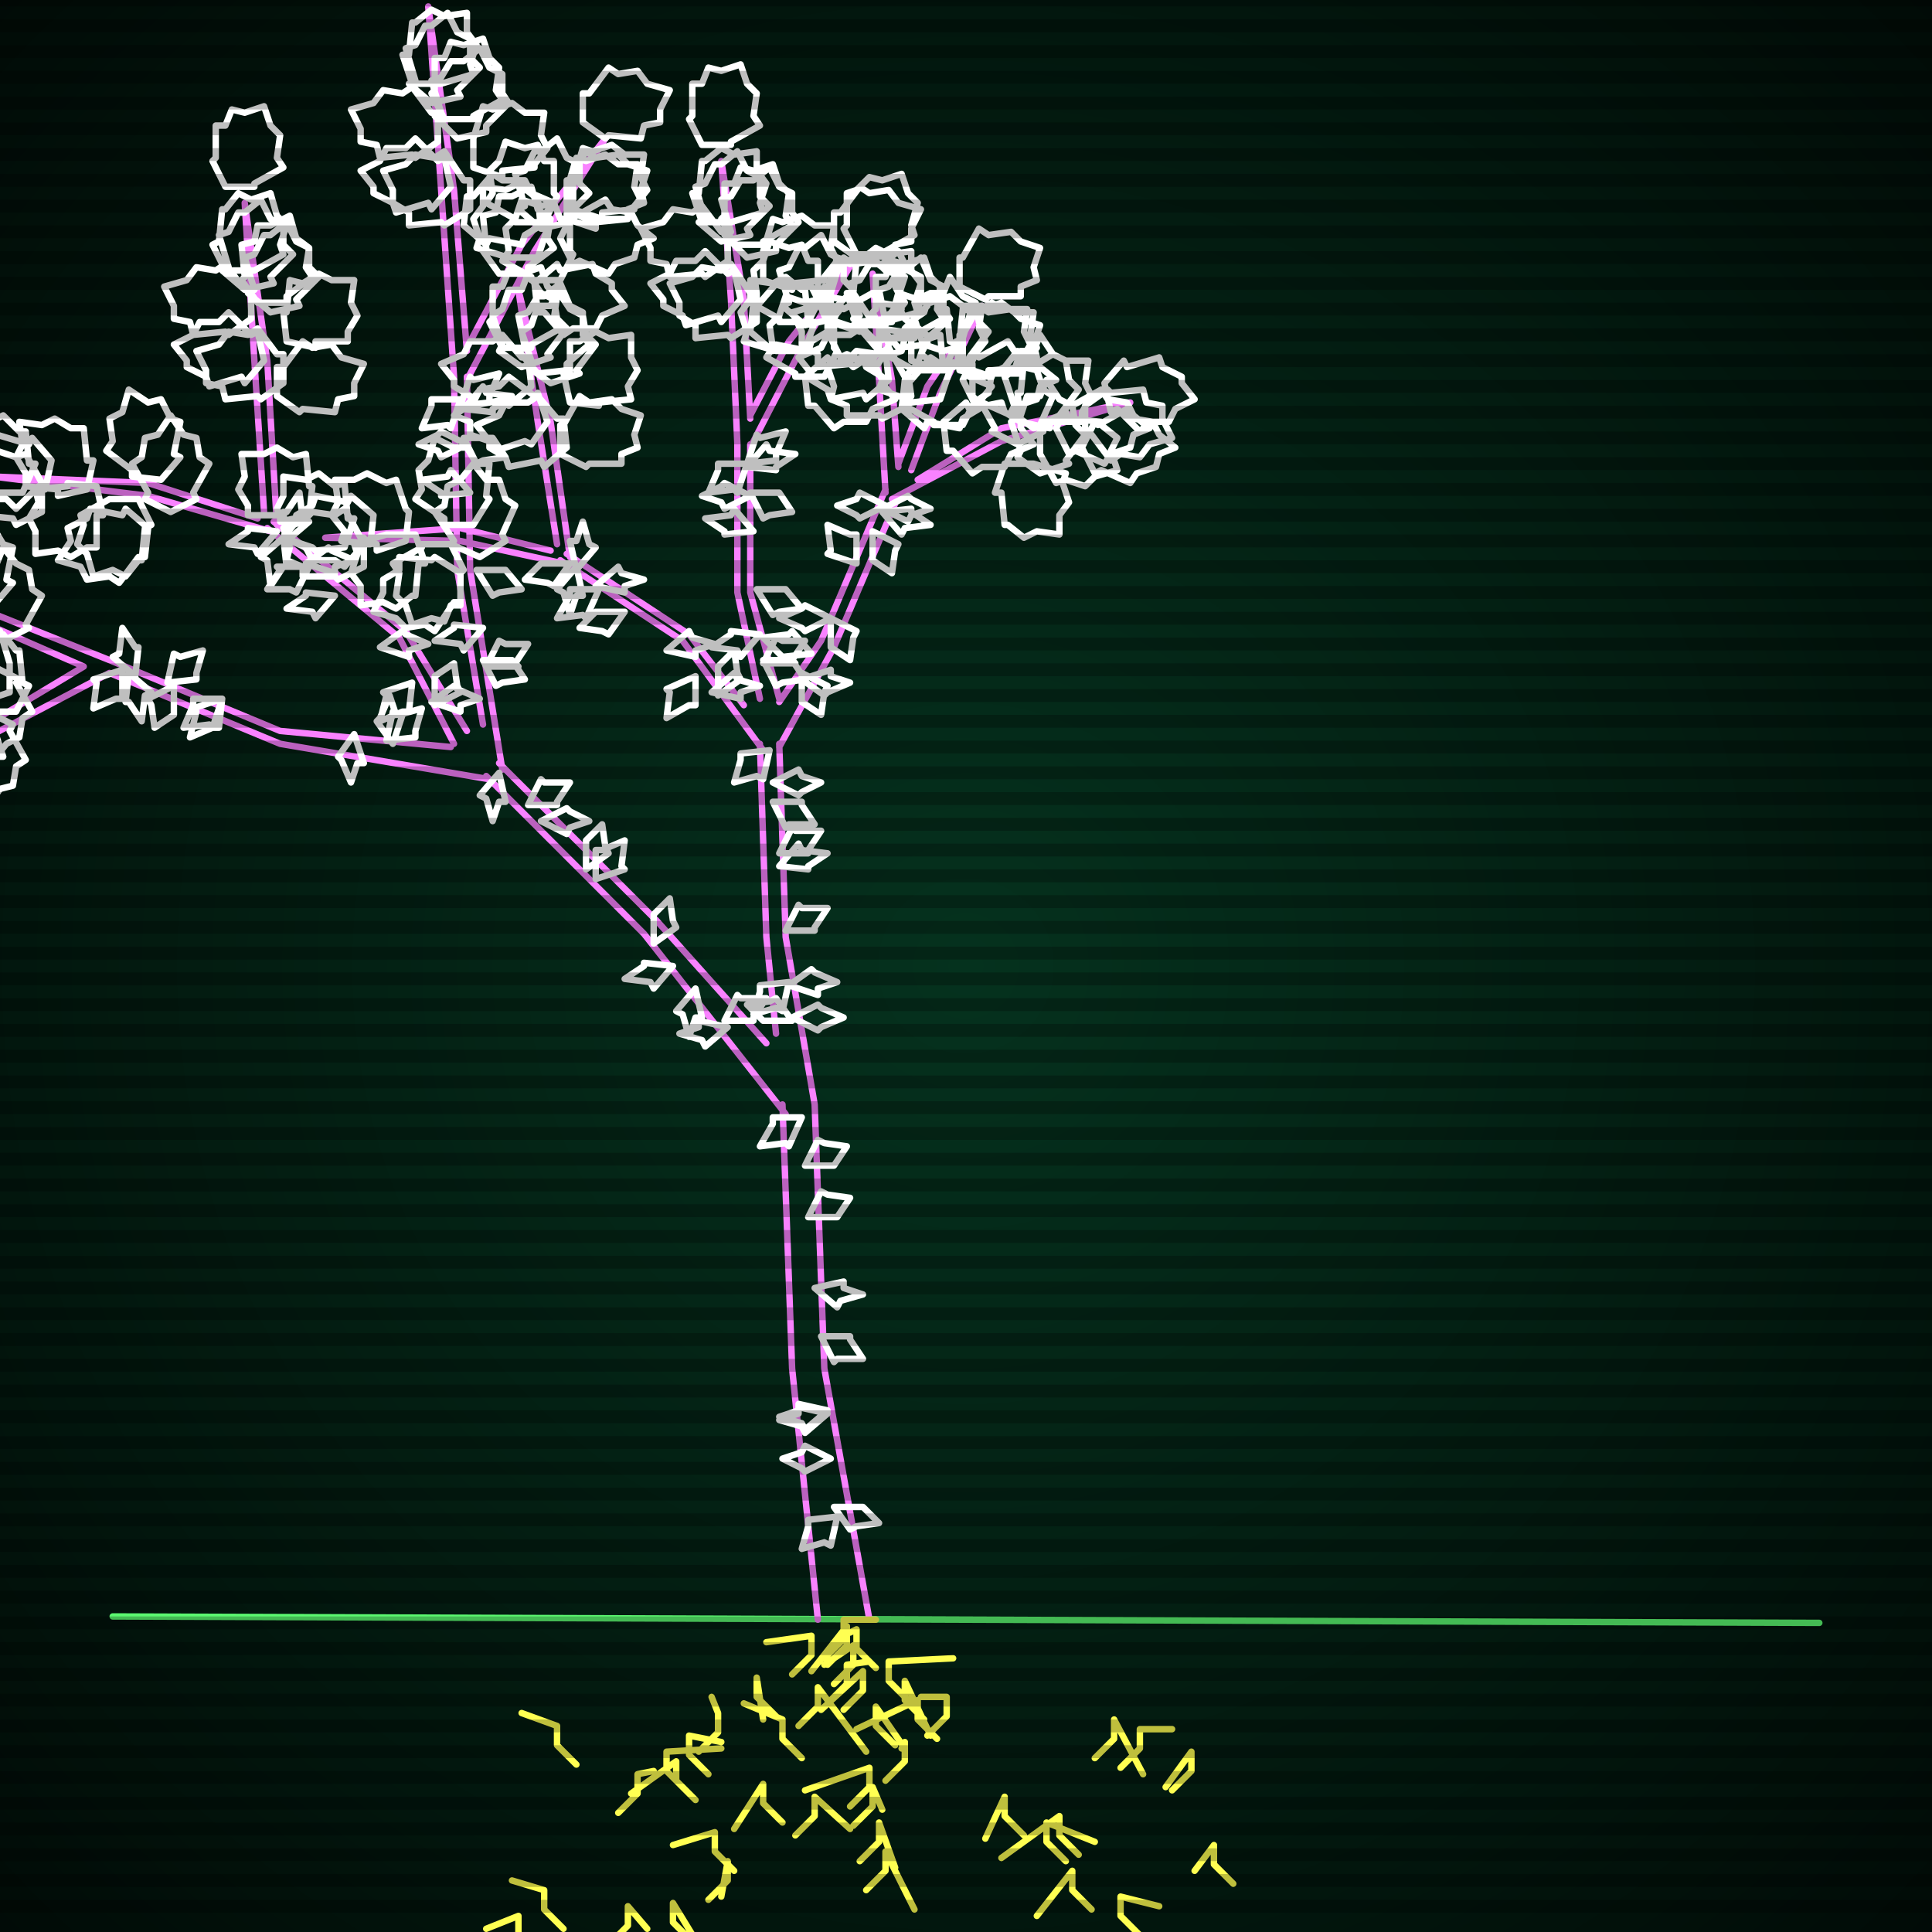 <svg xmlns="http://www.w3.org/2000/svg"
             width="600" height="600"
            >
    
            <style>
                @keyframes glow {0 % {opacity: 0.6;}
                3% {opacity: 0.9;} 30% {opacity: 0.6} 70% {opacity: 0.9}}
    
                .flicker {
                animation: glow 3s linear infinite alternate;
                animation-duration: 1.0s;
                animation-delay: 3.1s;
            }
    
    
            </style>
    
            <defs>
                <radialGradient id="screenGradient"
                                r="100%"
                >
                    <stop offset="0%" stop-color="#05321e"/>
                    <stop offset="90%" stop-color="black"/>
    
                </radialGradient>
            </defs>
    
            <rect
                fill="black"
                width="600" height="600"/>
    
            <rect
                className="flicker"
                fill="url(#screenGradient)"
                width="600" height="600"/>
    
    
            <path
                id="ground-path"
                className="flicker"
                style="fill: none;stroke: #5bf870;stroke-width:2px;stroke-linecap:round;stroke-linejoin:round;stroke-miterlimit:4;stroke-dasharray:none"
                d="M 35 502 L 565 504 "
            />
            <path
                id="branch-path"
                className="flicker"
                style="fill: none;stroke: #f982ff;stroke-width:2px;stroke-linecap:round;stroke-linejoin:round;stroke-miterlimit:4;stroke-dasharray:none"
                d="M 254 503 L 246 425 L 243 343 M 253 343 L 256 425 L 270 503 M 244 346 L 200 290 L 151 241 M 155 237 L 204 286 L 238 324 M 152 242 L 87 231 L 34 209 M 34 205 L 87 227 L 140 232 M 34 209 L -4 229 L -48 238 L -4 225 L 26 207 M 26 207 L -6 193 L -56 183 L -6 189 L 34 205 M 141 231 L 124 198 L 83 164 M 85 162 L 126 196 L 145 227 M 84 165 L 46 154 L -2 148 L 46 150 L 80 161 M 82 159 L 79 112 L 76 63 L 83 112 L 86 163 M 150 225 L 142 177 L 141 117 M 145 117 L 146 177 L 156 239 M 141 117 L 137 59 L 133 2 L 141 59 L 145 109 M 145 108 L 162 76 L 188 43 L 166 78 L 145 118 M 241 321 L 238 291 L 236 231 M 242 231 L 244 291 L 253 343 M 237 233 L 212 199 L 174 174 M 176 172 L 214 197 L 231 219 M 175 175 L 143 168 L 101 167 L 143 164 L 171 171 M 173 169 L 167 131 L 161 90 L 171 131 L 177 173 M 236 217 L 229 184 L 229 138 M 233 138 L 233 184 L 242 217 M 229 138 L 227 93 L 224 50 L 231 93 L 233 130 M 233 129 L 245 106 L 265 81 L 249 108 L 233 139 M 242 218 L 255 199 L 275 152 M 279 154 L 259 201 L 242 232 M 275 153 L 273 118 L 271 85 L 277 118 L 279 145 M 279 144 L 288 120 L 305 95 L 292 122 L 283 146 M 285 149 L 311 133 L 351 125 L 311 137 L 277 155 "
            />
            <path
                id="leaf-path"
                className="flicker"
                style="fill: none;stroke: #ffffff;stroke-width:2px;stroke-linecap:round;stroke-linejoin:round;stroke-miterlimit:4;stroke-dasharray:none"
                d="M 260 471 L 258 480 L 256 479 L 249 481 L 251 474 L 251 472 L 260 471 M 259 468 L 268 468 L 268 468 L 273 473 L 266 474 L 264 475 L 259 468 M 250 362 L 254 354 L 256 355 L 263 356 L 259 362 L 259 362 L 250 362 M 257 438 L 250 444 L 249 442 L 242 440 L 248 438 L 248 436 L 257 438 M 255 415 L 264 415 L 264 416 L 268 422 L 260 422 L 259 423 L 255 415 M 249 347 L 245 356 L 244 355 L 236 356 L 240 349 L 240 347 L 249 347 M 258 453 L 250 457 L 249 456 L 243 453 L 249 451 L 250 449 L 258 453 M 253 400 L 262 398 L 262 400 L 268 402 L 261 404 L 260 406 L 253 400 M 251 378 L 255 370 L 257 371 L 264 372 L 260 378 L 260 378 L 251 378 M 257 439 L 250 445 L 249 443 L 242 441 L 248 439 L 248 437 L 257 439 M 209 300 L 203 307 L 202 305 L 194 304 L 200 300 L 200 299 L 209 300 M 168 255 L 176 251 L 177 252 L 183 255 L 177 257 L 176 259 L 168 255 M 155 240 L 157 249 L 155 249 L 153 255 L 151 248 L 149 247 L 155 240 M 225 317 L 229 309 L 230 310 L 238 310 L 234 316 L 234 317 L 225 317 M 185 273 L 185 264 L 187 264 L 194 261 L 193 269 L 194 270 L 185 273 M 203 293 L 203 284 L 203 284 L 208 279 L 209 286 L 210 288 L 203 293 M 216 307 L 218 316 L 216 316 L 214 322 L 212 315 L 210 314 L 216 307 M 226 319 L 219 325 L 218 323 L 211 321 L 217 319 L 217 317 L 226 319 M 164 250 L 168 242 L 169 243 L 177 243 L 173 249 L 173 250 L 164 250 M 182 270 L 182 261 L 182 261 L 187 256 L 188 263 L 189 265 L 182 270 M 69 217 L 66 226 L 65 225 L 57 226 L 60 219 L 60 217 L 69 217 M 38 208 L 38 217 L 36 217 L 29 220 L 30 212 L 29 211 L 38 208 M 54 213 L 54 222 L 54 222 L 48 226 L 47 219 L 46 217 L 54 213 M 69 217 L 68 226 L 66 226 L 59 229 L 61 221 L 60 220 L 69 217 M 52 212 L 54 203 L 56 204 L 63 202 L 61 209 L 61 211 L 52 212 M 40 209 L 47 215 L 45 216 L 44 224 L 40 218 L 39 218 L 40 209 M 120 230 L 122 221 L 124 222 L 131 220 L 129 227 L 129 229 L 120 230 M 42 210 L 35 204 L 37 203 L 38 195 L 42 201 L 43 201 L 42 210 M 122 231 L 117 224 L 118 223 L 121 216 L 123 222 L 125 222 L 122 231 M 110 228 L 113 237 L 111 237 L 109 243 L 106 236 L 105 235 L 110 228 M -2 207 L 6 211 L 5 212 L 10 221 L 7 223 L 6 229 L 2 231 L -2 236 L -4 231 L -8 230 L -10 224 L -13 222 L -9 213 L -10 211 L -2 207 M -2 226 L 1 235 L -1 235 L -2 245 L -3 245 L -8 249 L -12 247 L -19 248 L -19 242 L -22 238 L -20 232 L -21 229 L -11 226 L -11 226 L -2 226 M -30 220 L -29 229 L -30 229 L -31 239 L -35 238 L -40 241 L -44 239 L -51 239 L -50 232 L -52 228 L -49 223 L -49 220 L -39 220 L -39 218 L -30 220 M -40 234 L -47 239 L -48 238 L -58 239 L -59 235 L -64 234 L -64 230 L -67 224 L -60 222 L -57 218 L -51 219 L -48 217 L -42 225 L -40 225 L -40 234 M -21 227 L -27 234 L -28 232 L -38 235 L -39 232 L -45 229 L -45 227 L -49 222 L -43 219 L -41 215 L -35 215 L -32 212 L -25 219 L -23 218 L -21 227 M -16 222 L -9 227 L -10 229 L -7 238 L -10 240 L -12 246 L -16 246 L -18 251 L -22 245 L -26 243 L -27 237 L -30 234 L -24 226 L -25 225 L -16 222 M 3 215 L -6 218 L -6 216 L -16 215 L -16 214 L -20 209 L -18 205 L -19 198 L -13 198 L -9 195 L -3 197 L 0 196 L 3 206 L 3 206 L 3 215 M -34 240 L -38 248 L -39 247 L -48 252 L -50 249 L -56 248 L -58 244 L -63 240 L -58 238 L -57 234 L -51 232 L -49 229 L -40 233 L -38 232 L -34 240 M -4 221 L 4 225 L 3 227 L 8 236 L 5 238 L 4 244 L 0 245 L -4 251 L -8 245 L -12 244 L -13 238 L -16 236 L -11 227 L -12 225 L -4 221 M 5 221 L -4 221 L -4 221 L -13 216 L -12 213 L -14 207 L -11 204 L -9 197 L -3 199 L 1 197 L 5 202 L 6 202 L 7 212 L 9 213 L 5 221 M -5 204 L -6 213 L -8 213 L -14 220 L -17 218 L -24 218 L -26 214 L -33 211 L -29 206 L -29 204 L -24 201 L -23 198 L -13 200 L -12 198 L -5 204 M -36 181 L -39 190 L -40 189 L -48 195 L -51 192 L -57 191 L -59 187 L -65 183 L -60 181 L -60 177 L -54 175 L -52 172 L -43 175 L -41 174 L -36 181 M -46 190 L -55 190 L -55 190 L -64 185 L -63 182 L -65 176 L -62 173 L -60 166 L -54 168 L -50 166 L -46 171 L -45 171 L -44 181 L -42 182 L -46 190 M -26 190 L -35 191 L -35 190 L -45 189 L -44 185 L -47 180 L -45 176 L -45 169 L -38 170 L -34 168 L -29 171 L -26 171 L -26 181 L -24 181 L -26 190 M -22 190 L -20 199 L -22 199 L -23 209 L -27 209 L -32 212 L -36 210 L -43 211 L -42 204 L -44 200 L -41 195 L -41 191 L -31 190 L -31 188 L -22 190 M -2 188 L -11 187 L -11 185 L -18 179 L -16 176 L -16 169 L -12 167 L -9 160 L -4 164 L -2 164 L 1 169 L 4 170 L 2 180 L 4 181 L -2 188 M -40 196 L -49 200 L -49 198 L -59 197 L -59 195 L -64 190 L -62 186 L -64 179 L -57 179 L -54 176 L -48 178 L -45 177 L -40 187 L -40 187 L -40 196 M -9 194 L -6 203 L -8 203 L -9 213 L -10 213 L -15 217 L -19 215 L -26 216 L -26 210 L -29 206 L -27 200 L -28 197 L -18 194 L -18 194 L -9 194 M 1 199 L -7 195 L -6 193 L -10 184 L -7 182 L -5 176 L -1 175 L 1 170 L 5 175 L 9 177 L 10 183 L 13 185 L 8 194 L 9 195 L 1 199 M -60 177 L -69 178 L -70 177 L -79 174 L -78 171 L -81 165 L -79 161 L -79 155 L -72 156 L -68 154 L -63 158 L -60 157 L -59 168 L -57 168 L -60 177 M 86 165 L 80 172 L 79 170 L 71 169 L 77 165 L 77 164 L 86 165 M 96 176 L 92 184 L 90 183 L 83 183 L 87 177 L 86 176 L 96 176 M 104 185 L 98 192 L 97 190 L 89 189 L 95 185 L 95 184 L 104 185 M 95 175 L 102 170 L 103 171 L 110 174 L 104 176 L 104 178 L 95 175 M 88 167 L 89 176 L 88 176 L 84 182 L 83 174 L 81 173 L 88 167 M 134 218 L 141 213 L 142 214 L 149 217 L 143 219 L 143 221 L 134 218 M 89 168 L 88 159 L 89 159 L 93 153 L 94 161 L 96 162 L 89 168 M 135 219 L 135 210 L 135 210 L 141 206 L 142 213 L 143 215 L 135 219 M 128 212 L 127 221 L 125 221 L 118 224 L 120 216 L 119 215 L 128 212 M 118 201 L 125 196 L 126 197 L 133 200 L 127 202 L 127 204 L 118 201 M 46 164 L 45 173 L 43 173 L 37 181 L 34 179 L 27 180 L 25 176 L 18 174 L 22 168 L 21 164 L 27 161 L 28 158 L 38 160 L 39 158 L 46 164 M 16 143 L 14 152 L 12 151 L 5 158 L 2 155 L -4 155 L -6 151 L -12 148 L -8 143 L -8 141 L -2 138 L -1 135 L 9 138 L 10 136 L 16 143 M 7 153 L -2 153 L -2 153 L -12 148 L -11 145 L -13 139 L -10 136 L -10 129 L -3 131 L 1 129 L 6 134 L 8 134 L 9 144 L 11 144 L 7 153 M 27 152 L 18 154 L 18 152 L 8 151 L 8 147 L 5 142 L 7 138 L 6 131 L 13 132 L 17 130 L 22 133 L 26 133 L 27 143 L 29 143 L 27 152 M 30 151 L 32 160 L 30 160 L 30 170 L 27 170 L 22 173 L 18 171 L 11 172 L 11 165 L 9 161 L 12 156 L 11 152 L 21 151 L 21 150 L 30 151 M 50 149 L 41 148 L 41 146 L 33 140 L 35 137 L 34 130 L 38 128 L 40 121 L 46 125 L 50 124 L 53 130 L 56 131 L 54 141 L 56 142 L 50 149 M 13 159 L 5 163 L 4 161 L -6 160 L -6 159 L -11 155 L -9 151 L -11 145 L -4 143 L -1 140 L 5 142 L 8 141 L 13 150 L 13 150 L 13 159 M 43 155 L 47 163 L 45 164 L 44 174 L 43 174 L 39 179 L 35 177 L 29 179 L 27 172 L 24 169 L 26 163 L 25 160 L 34 155 L 34 155 L 43 155 M 53 159 L 45 155 L 46 153 L 41 144 L 44 142 L 45 136 L 49 135 L 53 129 L 57 135 L 61 136 L 62 142 L 65 144 L 60 153 L 61 155 L 53 159 M -6 141 L -15 142 L -15 141 L -25 140 L -24 136 L -27 131 L -25 127 L -25 120 L -18 121 L -14 119 L -9 122 L -6 122 L -6 132 L -4 132 L -6 141 M 70 84 L 66 76 L 68 75 L 69 65 L 70 65 L 74 60 L 78 62 L 84 60 L 86 67 L 89 70 L 87 76 L 88 79 L 79 84 L 79 84 L 70 84 M 80 94 L 75 87 L 76 86 L 75 76 L 79 75 L 80 70 L 84 70 L 90 67 L 92 74 L 96 77 L 95 83 L 97 86 L 89 92 L 89 94 L 80 94 M 78 99 L 71 104 L 70 103 L 60 104 L 59 100 L 54 99 L 54 95 L 51 89 L 58 87 L 61 83 L 67 84 L 70 82 L 76 90 L 78 90 L 78 99 M 89 106 L 88 97 L 89 97 L 90 87 L 94 88 L 99 85 L 103 87 L 110 87 L 109 94 L 111 98 L 108 103 L 108 106 L 98 106 L 98 108 L 89 106 M 76 90 L 69 84 L 71 83 L 68 73 L 71 72 L 74 66 L 76 66 L 81 62 L 84 68 L 88 70 L 88 76 L 91 79 L 84 86 L 85 88 L 76 90 M 82 112 L 76 119 L 75 117 L 65 120 L 64 117 L 58 114 L 58 112 L 54 107 L 60 104 L 62 100 L 68 100 L 71 97 L 78 104 L 80 103 L 82 112 M 86 123 L 86 114 L 88 114 L 94 106 L 97 108 L 103 107 L 106 111 L 113 113 L 110 119 L 110 123 L 105 124 L 104 128 L 94 127 L 93 128 L 86 123 M 70 58 L 66 50 L 67 49 L 67 39 L 70 39 L 72 34 L 76 35 L 82 33 L 84 39 L 87 42 L 86 49 L 88 52 L 79 57 L 79 58 L 70 58 M 84 97 L 77 91 L 79 90 L 76 80 L 79 79 L 82 73 L 84 73 L 89 69 L 92 75 L 96 77 L 96 83 L 99 86 L 92 93 L 93 95 L 84 97 M 88 119 L 81 124 L 80 123 L 70 124 L 69 120 L 64 119 L 64 115 L 61 109 L 68 107 L 71 103 L 77 104 L 80 102 L 86 110 L 88 110 L 88 119 M 145 138 L 137 142 L 136 140 L 130 138 L 136 135 L 137 134 L 145 138 M 146 153 L 137 154 L 137 153 L 131 149 L 139 148 L 140 146 L 146 153 M 144 136 L 153 136 L 153 136 L 157 142 L 150 143 L 148 144 L 144 136 M 143 124 L 140 133 L 139 132 L 131 133 L 134 126 L 134 124 L 143 124 M 150 205 L 159 205 L 159 205 L 163 211 L 156 212 L 154 213 L 150 205 M 143 126 L 146 117 L 147 118 L 155 116 L 152 123 L 152 125 L 143 126 M 151 207 L 155 199 L 157 200 L 164 200 L 160 206 L 161 207 L 151 207 M 150 195 L 144 202 L 143 200 L 135 199 L 141 195 L 141 194 L 150 195 M 148 177 L 157 177 L 157 177 L 162 183 L 155 184 L 153 185 L 148 177 M 144 127 L 150 120 L 151 122 L 159 123 L 153 127 L 153 128 L 144 127 M 128 26 L 125 17 L 127 17 L 128 7 L 129 7 L 134 3 L 138 5 L 145 4 L 145 10 L 148 14 L 146 20 L 147 23 L 137 26 L 137 26 L 128 26 M 138 37 L 134 29 L 135 28 L 135 18 L 138 18 L 140 13 L 144 14 L 150 12 L 152 18 L 155 21 L 154 28 L 156 31 L 147 36 L 147 37 L 138 37 M 136 44 L 129 49 L 128 48 L 118 49 L 117 45 L 112 44 L 112 40 L 109 34 L 116 32 L 119 28 L 125 29 L 128 27 L 134 35 L 136 35 L 136 44 M 147 52 L 147 43 L 147 43 L 150 33 L 153 34 L 159 32 L 163 35 L 169 35 L 168 42 L 170 46 L 166 51 L 166 52 L 156 53 L 156 55 L 147 52 M 134 32 L 127 26 L 129 25 L 126 15 L 129 14 L 132 8 L 134 8 L 139 4 L 142 10 L 146 12 L 146 18 L 149 21 L 142 28 L 143 30 L 134 32 M 140 58 L 134 65 L 133 63 L 123 66 L 122 63 L 116 60 L 116 58 L 112 53 L 118 50 L 120 46 L 126 46 L 129 43 L 136 50 L 138 49 L 140 58 M 144 70 L 145 61 L 147 61 L 153 54 L 156 56 L 163 56 L 165 60 L 172 63 L 168 68 L 168 70 L 163 73 L 162 76 L 152 74 L 151 76 L 144 70 M 127 -3 L 123 -11 L 124 -12 L 124 -22 L 127 -22 L 129 -27 L 133 -26 L 139 -28 L 141 -22 L 144 -19 L 143 -12 L 145 -9 L 136 -4 L 136 -3 L 127 -3 M 142 43 L 135 36 L 137 35 L 134 25 L 137 24 L 140 19 L 144 19 L 149 15 L 152 21 L 156 23 L 156 29 L 158 32 L 151 39 L 151 41 L 142 43 M 146 65 L 138 70 L 137 69 L 127 70 L 127 66 L 122 63 L 122 59 L 119 53 L 126 51 L 129 48 L 135 49 L 138 47 L 144 56 L 146 56 L 146 65 M 176 65 L 176 56 L 177 56 L 182 47 L 185 49 L 192 48 L 195 51 L 201 53 L 199 59 L 200 63 L 195 65 L 195 68 L 185 68 L 184 69 L 176 65 M 169 69 L 160 69 L 160 68 L 151 63 L 153 60 L 152 53 L 155 50 L 157 44 L 163 46 L 167 45 L 169 50 L 172 50 L 172 60 L 173 61 L 169 69 M 174 74 L 178 66 L 179 67 L 188 62 L 190 65 L 196 66 L 198 70 L 203 74 L 198 76 L 197 80 L 191 82 L 189 85 L 180 81 L 178 82 L 174 74 M 178 65 L 178 56 L 178 56 L 181 46 L 184 47 L 190 45 L 194 48 L 200 48 L 199 55 L 201 59 L 197 64 L 197 65 L 187 66 L 187 68 L 178 65 M 167 80 L 158 80 L 158 80 L 148 77 L 149 74 L 147 68 L 150 64 L 150 58 L 157 59 L 161 57 L 166 61 L 167 61 L 168 71 L 170 71 L 167 80 M 166 88 L 173 82 L 174 84 L 184 82 L 185 85 L 190 88 L 190 90 L 194 95 L 187 98 L 185 102 L 178 102 L 175 104 L 169 97 L 167 97 L 166 88 M 181 38 L 181 29 L 183 29 L 189 21 L 192 23 L 198 22 L 201 26 L 208 28 L 205 34 L 205 38 L 200 39 L 199 43 L 189 42 L 188 43 L 181 38 M 176 68 L 176 59 L 176 59 L 179 49 L 182 50 L 188 48 L 192 51 L 198 51 L 197 58 L 199 62 L 195 67 L 195 68 L 185 69 L 185 71 L 176 68 M 174 87 L 165 87 L 165 86 L 156 81 L 158 78 L 157 71 L 160 68 L 162 62 L 168 64 L 172 63 L 174 68 L 177 68 L 177 78 L 178 79 L 174 87 M 168 71 L 161 65 L 163 64 L 160 54 L 163 53 L 166 47 L 168 47 L 173 43 L 176 49 L 180 51 L 180 57 L 183 60 L 176 67 L 177 69 L 168 71 M 240 249 L 249 249 L 249 250 L 253 256 L 245 256 L 244 257 L 240 249 M 239 233 L 237 242 L 235 241 L 228 243 L 230 236 L 230 234 L 239 233 M 246 316 L 254 312 L 255 313 L 262 316 L 255 319 L 254 320 L 246 316 M 242 269 L 248 262 L 249 264 L 257 265 L 251 269 L 251 270 L 242 269 M 244 289 L 248 281 L 249 282 L 257 282 L 253 288 L 253 289 L 244 289 M 245 305 L 243 314 L 241 313 L 234 315 L 236 308 L 236 306 L 245 305 M 246 317 L 237 317 L 237 317 L 232 312 L 239 311 L 241 310 L 246 317 M 240 243 L 248 239 L 249 241 L 255 243 L 249 246 L 248 247 L 240 243 M 242 265 L 246 257 L 247 258 L 255 258 L 251 264 L 251 265 L 242 265 M 245 306 L 252 301 L 253 302 L 260 305 L 254 307 L 254 309 L 245 306 M 177 175 L 172 182 L 170 181 L 163 180 L 168 175 L 168 175 L 177 175 M 186 183 L 182 192 L 181 191 L 173 192 L 177 185 L 177 183 L 186 183 M 194 190 L 189 197 L 187 196 L 180 195 L 185 190 L 185 190 L 194 190 M 185 182 L 192 176 L 193 178 L 200 180 L 194 182 L 194 184 L 185 182 M 179 176 L 181 185 L 179 185 L 177 191 L 175 184 L 173 183 L 179 176 M 221 215 L 228 209 L 229 211 L 236 213 L 230 215 L 230 217 L 221 215 M 179 177 L 177 168 L 179 168 L 181 162 L 183 169 L 185 170 L 179 177 M 223 216 L 223 207 L 223 207 L 228 202 L 229 209 L 230 211 L 223 216 M 216 210 L 216 219 L 214 219 L 207 223 L 208 215 L 207 214 L 216 210 M 207 202 L 214 196 L 215 198 L 222 200 L 216 202 L 216 204 L 207 202 M 143 178 L 143 187 L 141 187 L 135 196 L 132 194 L 126 195 L 123 192 L 116 190 L 119 184 L 119 180 L 124 177 L 124 173 L 134 174 L 135 173 L 143 178 M 116 160 L 115 169 L 113 169 L 107 176 L 104 174 L 97 174 L 95 170 L 88 167 L 92 162 L 92 160 L 97 157 L 98 154 L 108 156 L 109 154 L 116 160 M 107 170 L 98 171 L 97 170 L 88 167 L 89 164 L 86 158 L 88 154 L 88 148 L 95 149 L 99 147 L 104 151 L 107 150 L 108 161 L 110 161 L 107 170 M 126 168 L 117 171 L 117 169 L 106 168 L 107 165 L 103 160 L 105 156 L 104 149 L 110 149 L 114 147 L 120 150 L 123 149 L 126 158 L 127 159 L 126 168 M 129 166 L 132 175 L 130 175 L 129 185 L 128 185 L 123 189 L 119 187 L 112 188 L 112 182 L 109 178 L 111 172 L 110 169 L 120 166 L 120 166 L 129 166 M 147 163 L 138 163 L 138 161 L 129 155 L 131 152 L 130 146 L 133 143 L 135 136 L 141 139 L 145 139 L 148 144 L 152 144 L 151 154 L 152 155 L 147 163 M 113 176 L 105 180 L 104 179 L 94 179 L 94 176 L 89 174 L 90 170 L 88 164 L 94 162 L 97 159 L 104 160 L 107 158 L 112 167 L 113 167 L 113 176 M 140 169 L 144 177 L 143 178 L 143 188 L 140 188 L 138 193 L 134 192 L 128 194 L 126 188 L 123 185 L 124 178 L 122 175 L 131 170 L 131 169 L 140 169 M 149 173 L 140 169 L 141 168 L 135 159 L 138 157 L 139 151 L 143 149 L 147 144 L 151 149 L 155 149 L 157 155 L 160 157 L 156 166 L 157 168 L 149 173 M 96 160 L 87 162 L 87 160 L 77 160 L 77 157 L 74 152 L 76 148 L 75 141 L 82 141 L 86 139 L 91 142 L 95 141 L 96 151 L 97 151 L 96 160 M 156 108 L 152 100 L 153 99 L 153 89 L 156 89 L 158 84 L 162 85 L 168 83 L 170 89 L 173 92 L 172 99 L 174 102 L 165 107 L 165 108 L 156 108 M 167 116 L 161 109 L 163 108 L 161 98 L 164 97 L 167 92 L 169 92 L 174 88 L 177 95 L 181 97 L 181 104 L 183 107 L 176 113 L 176 115 L 167 116 M 165 120 L 158 126 L 157 124 L 147 126 L 146 123 L 141 120 L 141 118 L 137 113 L 144 110 L 146 106 L 153 106 L 156 104 L 162 111 L 164 111 L 165 120 M 177 125 L 175 116 L 177 116 L 177 106 L 180 106 L 185 103 L 189 105 L 196 104 L 196 111 L 198 115 L 195 120 L 196 124 L 186 125 L 186 126 L 177 125 M 162 114 L 155 109 L 156 107 L 153 98 L 156 96 L 158 90 L 162 90 L 164 85 L 168 91 L 172 93 L 173 99 L 176 102 L 170 110 L 171 111 L 162 114 M 170 131 L 165 138 L 163 137 L 154 140 L 152 137 L 146 135 L 146 131 L 141 129 L 147 125 L 149 121 L 155 120 L 158 117 L 166 123 L 167 122 L 170 131 M 174 141 L 174 132 L 175 132 L 180 123 L 183 125 L 190 124 L 193 127 L 199 129 L 197 135 L 198 139 L 193 141 L 193 144 L 183 144 L 182 145 L 174 141 M 155 85 L 150 78 L 151 77 L 150 67 L 154 66 L 155 61 L 159 61 L 165 58 L 167 65 L 171 68 L 170 74 L 172 77 L 164 83 L 164 85 L 155 85 M 171 119 L 164 114 L 165 112 L 162 103 L 165 101 L 167 95 L 171 95 L 173 90 L 177 96 L 181 98 L 182 104 L 185 107 L 179 115 L 180 116 L 171 119 M 176 139 L 169 145 L 168 143 L 158 145 L 157 142 L 152 139 L 152 137 L 148 132 L 155 129 L 157 125 L 164 125 L 167 123 L 173 130 L 175 130 L 176 139 M 233 154 L 225 158 L 224 156 L 218 154 L 224 151 L 225 150 L 233 154 M 234 165 L 225 166 L 225 165 L 219 161 L 227 160 L 228 158 L 234 165 M 233 153 L 242 153 L 242 153 L 246 159 L 239 160 L 237 161 L 233 153 M 232 144 L 229 153 L 228 152 L 220 153 L 223 146 L 223 144 L 232 144 M 237 205 L 246 205 L 246 205 L 250 211 L 243 212 L 241 213 L 237 205 M 232 144 L 235 135 L 236 136 L 244 134 L 241 141 L 241 143 L 232 144 M 237 206 L 241 198 L 243 199 L 250 199 L 246 205 L 247 206 L 237 206 M 236 197 L 230 204 L 229 202 L 221 201 L 227 197 L 227 196 L 236 197 M 235 183 L 244 183 L 244 183 L 249 189 L 242 190 L 240 191 L 235 183 M 232 145 L 238 138 L 239 140 L 247 141 L 241 145 L 241 146 L 232 145 M 218 69 L 215 60 L 217 60 L 218 50 L 219 50 L 224 46 L 228 48 L 235 47 L 235 53 L 238 57 L 236 63 L 237 66 L 227 69 L 227 69 L 218 69 M 228 76 L 224 68 L 225 67 L 225 57 L 228 57 L 230 52 L 234 53 L 240 51 L 242 57 L 245 60 L 244 67 L 246 70 L 237 75 L 237 76 L 228 76 M 226 81 L 219 86 L 218 85 L 208 86 L 207 82 L 202 81 L 202 77 L 199 71 L 206 69 L 209 65 L 215 66 L 218 64 L 224 72 L 226 72 L 226 81 M 237 87 L 237 78 L 237 78 L 240 68 L 243 69 L 249 67 L 253 70 L 259 70 L 258 77 L 260 81 L 256 86 L 256 87 L 246 88 L 246 90 L 237 87 M 224 75 L 217 69 L 219 68 L 216 58 L 219 57 L 222 51 L 224 51 L 229 47 L 232 53 L 236 55 L 236 61 L 239 64 L 232 71 L 233 73 L 224 75 M 230 93 L 224 100 L 223 98 L 213 101 L 212 98 L 206 95 L 206 93 L 202 88 L 208 85 L 210 81 L 216 81 L 219 78 L 226 85 L 228 84 L 230 93 M 233 103 L 234 94 L 236 94 L 242 87 L 245 89 L 252 89 L 254 93 L 261 96 L 257 101 L 257 103 L 252 106 L 251 109 L 241 107 L 240 109 L 233 103 M 218 45 L 214 37 L 215 36 L 215 26 L 218 26 L 220 21 L 224 22 L 230 20 L 232 26 L 235 29 L 234 36 L 236 39 L 227 44 L 227 45 L 218 45 M 232 80 L 225 73 L 227 72 L 224 62 L 227 61 L 230 56 L 234 56 L 239 52 L 242 58 L 246 60 L 246 66 L 248 69 L 241 76 L 241 78 L 232 80 M 235 100 L 227 105 L 226 104 L 216 105 L 216 101 L 211 98 L 211 94 L 208 88 L 215 86 L 218 83 L 224 84 L 227 82 L 233 91 L 235 91 L 235 100 M 256 98 L 256 89 L 257 89 L 262 80 L 265 82 L 272 81 L 275 84 L 281 86 L 279 92 L 280 96 L 275 98 L 275 101 L 265 101 L 264 102 L 256 98 M 251 100 L 242 100 L 242 99 L 233 94 L 235 91 L 234 84 L 237 81 L 239 75 L 245 77 L 249 76 L 251 81 L 254 81 L 254 91 L 255 92 L 251 100 M 257 103 L 261 95 L 262 96 L 271 91 L 273 94 L 279 95 L 281 99 L 286 103 L 281 105 L 280 109 L 274 111 L 272 114 L 263 110 L 261 111 L 257 103 M 258 100 L 258 91 L 258 91 L 261 81 L 264 82 L 270 80 L 274 83 L 280 83 L 279 90 L 281 94 L 277 99 L 277 100 L 267 101 L 267 103 L 258 100 M 250 109 L 241 109 L 241 109 L 231 106 L 232 103 L 230 97 L 233 93 L 233 87 L 240 88 L 244 86 L 249 90 L 250 90 L 251 100 L 253 100 L 250 109 M 250 117 L 257 111 L 258 113 L 268 111 L 269 114 L 274 117 L 274 119 L 278 124 L 271 127 L 269 131 L 262 131 L 259 133 L 253 126 L 251 126 L 250 117 M 259 75 L 259 66 L 261 66 L 267 58 L 270 60 L 276 59 L 279 63 L 286 65 L 283 71 L 283 75 L 278 76 L 277 80 L 267 79 L 266 80 L 259 75 M 257 99 L 257 90 L 257 90 L 260 80 L 263 81 L 269 79 L 273 82 L 279 82 L 278 89 L 280 93 L 276 98 L 276 99 L 266 100 L 266 102 L 257 99 M 256 117 L 247 117 L 247 116 L 238 111 L 240 108 L 239 101 L 242 98 L 244 92 L 250 94 L 254 93 L 256 98 L 259 98 L 259 108 L 260 109 L 256 117 M 250 101 L 243 95 L 245 94 L 242 84 L 245 83 L 248 77 L 250 77 L 255 73 L 258 79 L 262 81 L 262 87 L 265 90 L 258 97 L 259 99 L 250 101 M 266 175 L 257 172 L 258 171 L 257 163 L 264 166 L 266 166 L 266 175 M 271 165 L 279 169 L 278 171 L 277 178 L 271 174 L 271 174 L 271 165 M 275 157 L 267 161 L 266 160 L 260 157 L 266 155 L 267 153 L 275 157 M 249 209 L 257 213 L 256 215 L 255 222 L 249 218 L 249 218 L 249 209 M 274 158 L 282 154 L 283 155 L 289 158 L 283 160 L 282 162 L 274 158 M 249 211 L 258 208 L 258 210 L 264 212 L 257 215 L 256 216 L 249 211 M 252 203 L 243 204 L 242 203 L 237 198 L 245 197 L 246 196 L 252 203 M 258 192 L 266 196 L 265 198 L 264 205 L 258 201 L 258 201 L 258 192 M 274 159 L 283 158 L 283 159 L 289 163 L 281 164 L 280 166 L 274 159 M 258 192 L 250 196 L 249 195 L 242 192 L 249 189 L 250 188 L 258 192 M 266 100 L 263 91 L 265 91 L 266 81 L 267 81 L 272 77 L 276 79 L 283 78 L 283 84 L 286 88 L 284 94 L 285 97 L 275 100 L 275 100 L 266 100 M 275 105 L 271 97 L 272 96 L 272 86 L 275 86 L 277 81 L 281 82 L 287 80 L 289 86 L 292 89 L 291 96 L 293 99 L 284 104 L 284 105 L 275 105 M 273 109 L 265 114 L 264 113 L 254 114 L 254 110 L 249 107 L 249 103 L 246 97 L 253 95 L 256 92 L 262 93 L 265 91 L 271 100 L 273 100 L 273 109 M 283 112 L 283 103 L 283 103 L 286 93 L 289 94 L 295 92 L 299 95 L 305 95 L 304 102 L 306 106 L 302 111 L 302 112 L 292 113 L 292 115 L 283 112 M 272 106 L 265 99 L 267 98 L 264 88 L 267 87 L 270 82 L 274 82 L 279 78 L 282 84 L 286 86 L 286 92 L 288 95 L 281 102 L 281 104 L 272 106 M 276 118 L 269 124 L 268 122 L 258 124 L 257 121 L 252 118 L 252 116 L 248 111 L 255 108 L 257 104 L 264 104 L 267 102 L 273 109 L 275 109 L 276 118 M 280 127 L 281 118 L 283 118 L 289 111 L 292 113 L 299 113 L 301 117 L 308 120 L 304 125 L 304 127 L 299 130 L 298 133 L 288 131 L 287 133 L 280 127 M 266 79 L 262 71 L 263 70 L 263 60 L 266 59 L 270 55 L 274 56 L 280 54 L 282 60 L 285 63 L 283 70 L 284 73 L 275 78 L 276 79 L 266 79 M 279 108 L 273 101 L 275 100 L 273 90 L 276 89 L 279 84 L 281 84 L 286 80 L 289 87 L 293 89 L 293 96 L 295 99 L 288 105 L 288 107 L 279 108 M 282 126 L 274 130 L 273 129 L 263 129 L 263 126 L 258 124 L 259 120 L 257 114 L 263 112 L 266 109 L 273 110 L 276 108 L 281 117 L 282 117 L 282 126 M 298 113 L 298 104 L 299 104 L 304 95 L 307 97 L 314 96 L 317 99 L 323 101 L 321 107 L 322 111 L 317 113 L 317 116 L 307 116 L 306 117 L 298 113 M 293 115 L 284 115 L 284 115 L 275 110 L 276 107 L 274 101 L 277 98 L 279 91 L 285 93 L 289 91 L 293 96 L 294 96 L 295 106 L 297 107 L 293 115 M 299 118 L 303 110 L 304 111 L 313 106 L 315 109 L 321 110 L 323 114 L 328 118 L 323 120 L 322 124 L 316 126 L 314 129 L 305 125 L 303 126 L 299 118 M 298 115 L 297 106 L 298 106 L 299 96 L 303 97 L 308 94 L 312 96 L 319 96 L 318 103 L 320 107 L 317 112 L 317 115 L 307 115 L 307 117 L 298 115 M 292 124 L 283 125 L 282 124 L 273 121 L 274 118 L 271 112 L 273 108 L 273 102 L 280 103 L 284 101 L 289 105 L 292 104 L 293 115 L 295 115 L 292 124 M 293 131 L 300 125 L 301 127 L 311 125 L 312 128 L 317 131 L 317 133 L 321 138 L 314 141 L 312 145 L 305 145 L 302 147 L 296 140 L 294 140 L 293 131 M 298 89 L 298 80 L 299 80 L 304 71 L 307 73 L 314 72 L 317 75 L 323 77 L 321 83 L 322 87 L 317 89 L 317 92 L 307 92 L 306 93 L 298 89 M 299 114 L 299 105 L 299 105 L 302 95 L 305 96 L 311 94 L 315 97 L 321 97 L 320 104 L 322 108 L 318 113 L 318 114 L 308 115 L 308 117 L 299 114 M 299 132 L 290 132 L 290 131 L 281 126 L 283 123 L 282 116 L 285 113 L 287 107 L 293 109 L 297 108 L 299 113 L 302 113 L 302 123 L 303 124 L 299 132 M 293 115 L 286 110 L 287 108 L 284 99 L 287 97 L 289 91 L 293 91 L 295 86 L 299 92 L 303 94 L 304 100 L 307 103 L 301 111 L 302 112 L 293 115 M 321 133 L 314 128 L 315 126 L 312 117 L 315 115 L 317 109 L 321 109 L 323 104 L 327 110 L 331 112 L 332 118 L 335 121 L 329 129 L 330 130 L 321 133 M 323 132 L 331 128 L 332 130 L 342 131 L 342 132 L 347 136 L 345 140 L 347 146 L 340 148 L 337 151 L 331 149 L 328 150 L 323 141 L 323 141 L 323 132 M 336 139 L 340 131 L 341 132 L 350 127 L 352 130 L 358 131 L 360 135 L 365 139 L 360 141 L 359 145 L 353 147 L 351 150 L 342 146 L 340 147 L 336 139 M 316 138 L 308 134 L 309 133 L 304 124 L 307 122 L 308 116 L 312 114 L 316 109 L 318 114 L 322 115 L 324 121 L 327 123 L 323 132 L 324 134 L 316 138 M 312 144 L 321 144 L 321 144 L 331 147 L 330 150 L 332 156 L 329 160 L 329 166 L 322 165 L 318 167 L 313 163 L 312 163 L 311 153 L 309 153 L 312 144 M 343 119 L 349 112 L 350 114 L 360 111 L 361 114 L 367 117 L 367 119 L 371 124 L 365 127 L 363 131 L 357 131 L 354 134 L 347 127 L 345 128 L 343 119 M 328 133 L 332 125 L 333 126 L 342 121 L 344 124 L 350 125 L 352 129 L 357 133 L 352 135 L 351 139 L 345 141 L 343 144 L 334 140 L 332 141 L 328 133 M 323 147 L 316 142 L 317 140 L 314 131 L 317 129 L 319 123 L 323 123 L 325 118 L 329 124 L 333 126 L 334 132 L 337 135 L 331 143 L 332 144 L 323 147 M 317 131 L 316 122 L 317 122 L 318 112 L 322 113 L 327 110 L 331 112 L 338 112 L 337 119 L 339 123 L 336 128 L 336 131 L 326 131 L 326 133 L 317 131 M 337 126 L 344 121 L 345 122 L 355 121 L 356 125 L 361 126 L 361 130 L 364 136 L 357 138 L 354 142 L 348 141 L 345 143 L 339 135 L 337 135 L 337 126 "
            />
            <path
                id="root-path"
                className="flicker"
                style="fill: none;stroke: #ffff52;stroke-width:2px;stroke-linecap:round;stroke-linejoin:round;stroke-miterlimit:4;stroke-dasharray:none"
                d="M 272 503 L 262 503 L 262 509 L 256 515 M 252 519 L 263 505 L 263 511 L 257 517 M 264 507 L 266 506 L 266 512 L 272 518 M 256 517 L 265 511 L 265 517 L 259 523 M 238 510 L 252 508 L 252 514 L 246 520 M 270 516 L 263 517 L 263 523 L 257 529 M 255 531 L 268 519 L 268 525 L 262 531 M 296 515 L 276 516 L 276 522 L 282 528 M 269 544 L 254 524 L 254 530 L 248 536 M 289 539 L 281 522 L 281 528 L 287 534 M 281 543 L 272 530 L 272 536 L 278 542 M 237 534 L 235 521 L 235 527 L 241 533 M 266 537 L 285 528 L 285 534 L 291 540 M 231 529 L 243 534 L 243 540 L 249 546 M 286 527 L 294 527 L 294 533 L 288 539 M 280 543 L 281 541 L 281 547 L 275 553 M 250 556 L 270 549 L 270 555 L 264 561 M 221 527 L 223 532 L 223 538 L 217 544 M 274 562 L 271 555 L 271 561 L 265 567 M 264 568 L 253 558 L 253 564 L 247 570 M 228 568 L 237 554 L 237 560 L 243 566 M 224 541 L 214 539 L 214 545 L 220 551 M 278 580 L 273 566 L 273 572 L 267 578 M 196 557 L 210 547 L 210 553 L 216 559 M 224 543 L 207 544 L 207 550 L 213 556 M 284 593 L 275 575 L 275 581 L 269 587 M 306 571 L 312 558 L 312 564 L 318 570 M 209 573 L 222 569 L 222 575 L 228 581 M 203 550 L 198 551 L 198 557 L 192 563 M 224 589 L 226 578 L 226 584 L 220 590 M 340 572 L 325 566 L 325 572 L 331 578 M 355 551 L 346 534 L 346 540 L 340 546 M 311 577 L 329 564 L 329 570 L 335 576 M 162 532 L 173 536 L 173 542 L 179 548 M 364 537 L 354 537 L 354 543 L 348 549 M 279 622 L 262 608 L 262 614 L 256 620 M 220 609 L 209 591 L 209 597 L 215 603 M 322 595 L 333 581 L 333 587 L 339 593 M 309 602 L 310 601 L 310 607 L 316 613 M 201 599 L 195 592 L 195 598 L 189 604 M 362 555 L 370 544 L 370 550 L 364 556 M 360 592 L 348 589 L 348 595 L 354 601 M 243 639 L 241 624 L 241 630 L 235 636 M 172 610 L 189 601 L 189 607 L 195 613 M 159 584 L 169 587 L 169 593 L 175 599 M 307 630 L 296 629 L 296 635 L 290 641 M 251 652 L 250 638 L 250 644 L 244 650 M 371 581 L 377 573 L 377 579 L 383 585 M 151 599 L 161 595 L 161 601 L 167 607 M 194 637 L 212 636 L 212 642 L 206 648 M 261 648 L 249 652 L 249 658 L 243 664 "
            />
    
    
            <g id="stripes"
            >
                <path
                    id="stripe-path"
                    style="stroke: rgba(0, 0, 0, 0.25);stroke-width:4px;"
                    d="M 0,0 L 600,0 M 0,8 L 600,8 M 0,16 L 600,16 M 0,24 L 600,24 M 0,32 L 600,32 M 0,40 L 600,40 M 0,48 L 600,48 M 0,56 L 600,56 M 0,64 L 600,64 M 0,72 L 600,72 M 0,80 L 600,80 M 0,88 L 600,88 M 0,96 L 600,96 M 0,104 L 600,104 M 0,112 L 600,112 M 0,120 L 600,120 M 0,128 L 600,128 M 0,136 L 600,136 M 0,144 L 600,144 M 0,152 L 600,152 M 0,160 L 600,160 M 0,168 L 600,168 M 0,176 L 600,176 M 0,184 L 600,184 M 0,192 L 600,192 M 0,200 L 600,200 M 0,208 L 600,208 M 0,216 L 600,216 M 0,224 L 600,224 M 0,232 L 600,232 M 0,240 L 600,240 M 0,248 L 600,248 M 0,256 L 600,256 M 0,264 L 600,264 M 0,272 L 600,272 M 0,280 L 600,280 M 0,288 L 600,288 M 0,296 L 600,296 M 0,304 L 600,304 M 0,312 L 600,312 M 0,320 L 600,320 M 0,328 L 600,328 M 0,336 L 600,336 M 0,344 L 600,344 M 0,352 L 600,352 M 0,360 L 600,360 M 0,368 L 600,368 M 0,376 L 600,376 M 0,384 L 600,384 M 0,392 L 600,392 M 0,400 L 600,400 M 0,408 L 600,408 M 0,416 L 600,416 M 0,424 L 600,424 M 0,432 L 600,432 M 0,440 L 600,440 M 0,448 L 600,448 M 0,456 L 600,456 M 0,464 L 600,464 M 0,472 L 600,472 M 0,480 L 600,480 M 0,488 L 600,488 M 0,496 L 600,496 M 0,504 L 600,504 M 0,512 L 600,512 M 0,520 L 600,520 M 0,528 L 600,528 M 0,536 L 600,536 M 0,544 L 600,544 M 0,552 L 600,552 M 0,560 L 600,560 M 0,568 L 600,568 M 0,576 L 600,576 M 0,584 L 600,584 M 0,592 L 600,592 z"
                />
            </g>
        </svg>
        